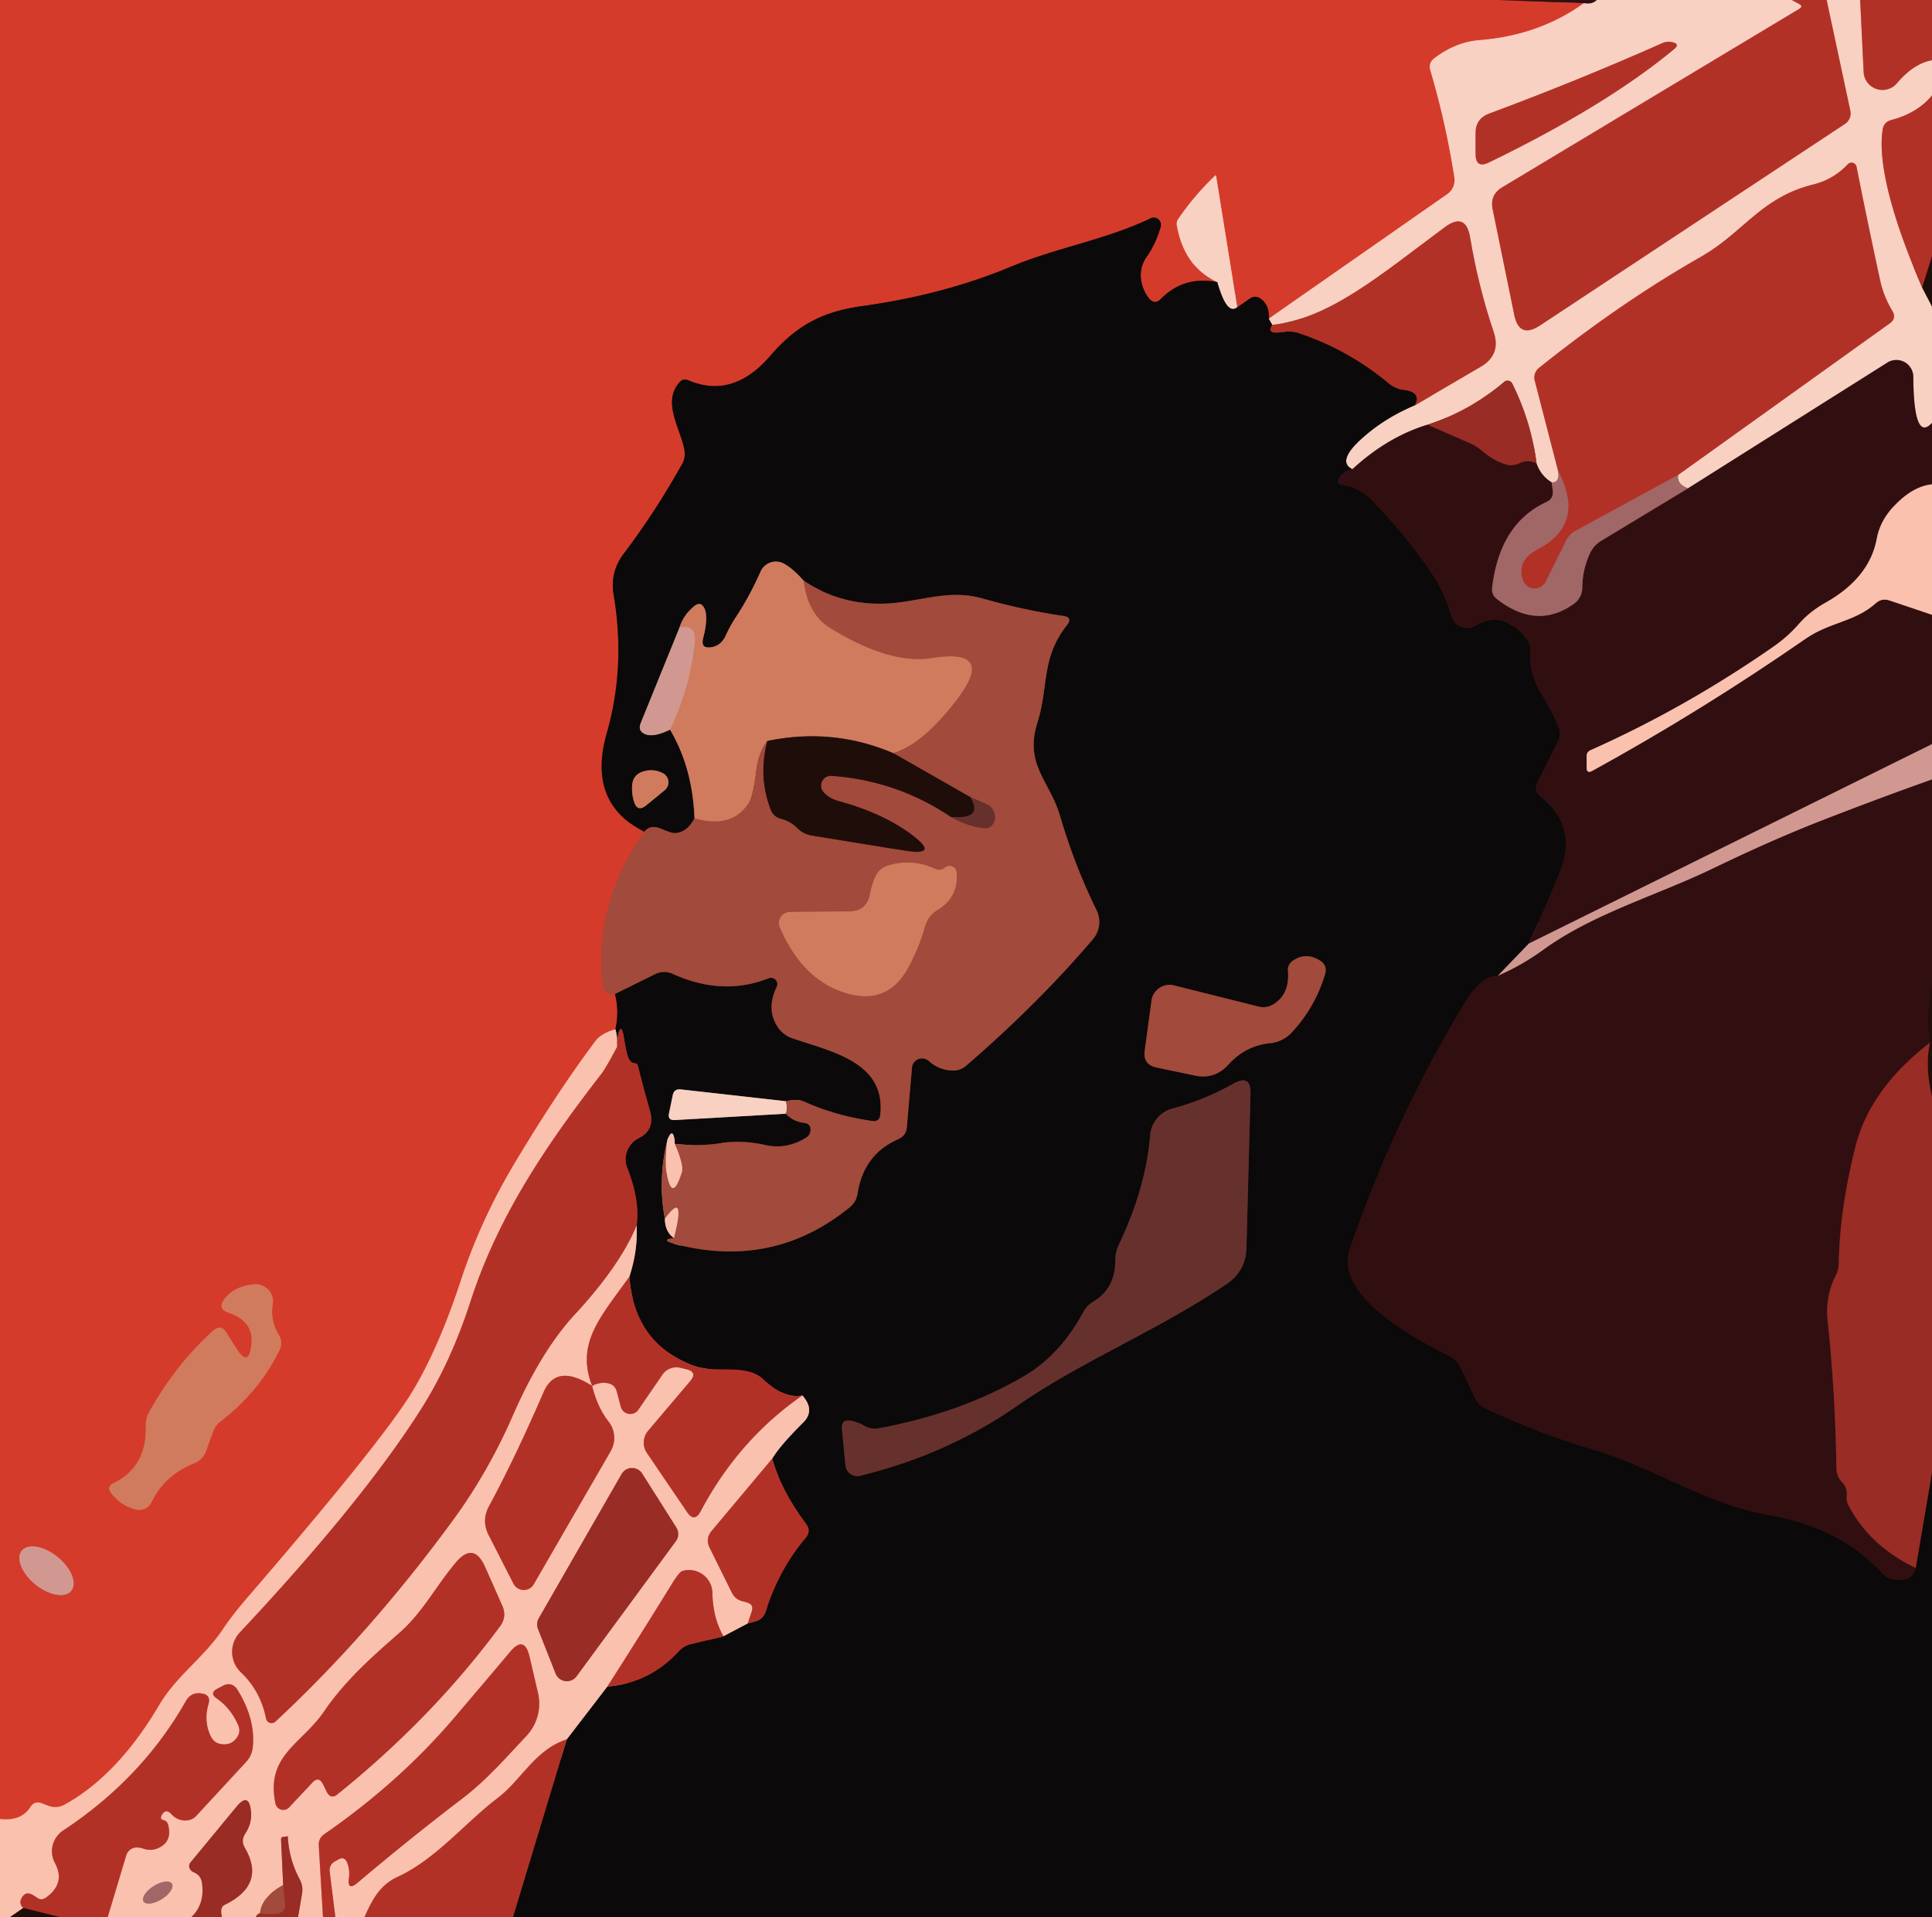 <?xml version="1.0" encoding="UTF-8" standalone="no"?>
<!DOCTYPE svg PUBLIC "-//W3C//DTD SVG 1.1//EN" "http://www.w3.org/Graphics/SVG/1.1/DTD/svg11.dtd">
<svg xmlns="http://www.w3.org/2000/svg" version="1.1" viewBox="0.00 0.00 128.00 127.00">
<g stroke-width="2.00" fill="none" stroke-linecap="butt">
<path stroke="#83251e" vector-effect="non-scaling-stroke" d="
  M 99.24 0.00
  L 104.94 0.21"
/>
<path stroke="#e78676" vector-effect="non-scaling-stroke" d="
  M 104.94 0.21
  Q 101.97 2.35 98.02 2.66
  Q 96.46 2.78 95.04 3.85
  Q 94.62 4.16 94.77 4.67
  Q 95.80 8.16 96.36 11.77
  A 1.13 1.13 0.0 0 1 95.90 12.85
  L 84.06 21.11"
/>
<path stroke="#70221a" vector-effect="non-scaling-stroke" d="
  M 84.06 21.11
  Q 84.12 20.32 83.63 19.87
  Q 83.20 19.48 82.73 19.82
  L 81.97 20.35"
/>
<path stroke="#e78676" vector-effect="non-scaling-stroke" d="
  M 81.97 20.35
  L 80.57 11.66
  A 0.04 0.03 66.8 0 0 80.51 11.63
  Q 79.14 12.93 78.06 14.51
  Q 77.93 14.70 77.97 14.93
  Q 78.46 17.68 80.65 18.69"
/>
<path stroke="#70221a" vector-effect="non-scaling-stroke" d="
  M 80.65 18.69
  Q 78.45 18.25 76.92 19.79
  Q 76.49 20.23 76.11 19.74
  Q 75.68 19.19 75.59 18.47
  A 2.12 2.10 -30.7 0 1 75.97 17.01
  Q 76.57 16.17 76.90 15.02
  A 0.48 0.47 85.1 0 0 76.24 14.46
  C 73.21 15.90 70.03 16.39 66.94 17.68
  Q 62.46 19.54 57.08 20.28
  C 54.41 20.65 52.71 21.62 51.04 23.56
  Q 48.56 26.45 45.61 25.19
  Q 45.28 25.04 45.03 25.31
  C 43.84 26.62 45.08 28.37 45.34 29.78
  Q 45.44 30.29 45.19 30.74
  Q 43.43 33.89 41.32 36.68
  Q 40.41 37.89 40.65 39.36
  Q 41.46 44.14 40.21 48.53
  Q 38.87 53.19 42.69 55.09"
/>
<path stroke="#bc4333" vector-effect="non-scaling-stroke" d="
  M 42.69 55.09
  Q 39.31 59.85 39.93 65.25
  Q 40.01 65.95 40.74 65.84"
/>
<path stroke="#70221a" vector-effect="non-scaling-stroke" d="
  M 40.74 65.84
  Q 41.04 66.99 40.77 68.17"
/>
<path stroke="#e87e6c" vector-effect="non-scaling-stroke" d="
  M 40.77 68.17
  Q 39.83 68.44 39.44 68.97
  Q 36.96 72.28 34.15 76.96
  Q 31.89 80.72 30.57 84.71
  Q 29.00 89.50 27.17 92.42
  Q 25.07 95.76 16.29 105.94
  Q 15.41 106.96 14.71 108.00
  C 13.44 109.86 11.68 111.01 10.53 112.97
  C 9.00 115.57 6.91 118.11 4.25 119.55
  A 1.25 1.24 -48.8 0 1 3.22 119.62
  L 2.77 119.45
  Q 2.30 119.26 2.02 119.69
  Q 1.40 120.65 0.00 120.49"
/>
<path stroke="#d35b44" vector-effect="non-scaling-stroke" d="
  M 15.67 89.33
  L 15.00 88.27
  Q 14.63 87.68 14.11 88.15
  Q 11.66 90.36 9.88 93.53
  A 1.75 1.74 -31.8 0 0 9.66 94.45
  Q 9.74 97.16 7.53 98.23
  Q 7.03 98.48 7.38 98.92
  Q 8.05 99.77 9.04 99.99
  A 0.90 0.90 0.0 0 0 10.04 99.50
  Q 10.90 97.71 12.85 96.93
  Q 13.43 96.70 13.65 96.11
  L 14.11 94.85
  A 1.55 1.54 -9.4 0 1 14.62 94.14
  Q 17.15 92.20 18.52 89.43
  A 1.05 1.05 0.0 0 0 18.48 88.43
  Q 17.89 87.47 18.07 86.39
  A 1.14 1.13 3.0 0 0 16.87 85.07
  Q 15.54 85.17 14.87 86.04
  Q 14.37 86.70 15.16 86.96
  Q 16.85 87.52 16.65 89.11
  Q 16.47 90.60 15.67 89.33"
/>
<path stroke="#d36a5e" vector-effect="non-scaling-stroke" d="
  M 4.718 105.371
  A 2.11 1.17 39.1 0 0 3.818 103.132
  A 2.11 1.17 39.1 0 0 1.442 102.709
  A 2.11 1.17 39.1 0 0 2.342 104.948
  A 2.11 1.17 39.1 0 0 4.718 105.371"
/>
<path stroke="#95706a" vector-effect="non-scaling-stroke" d="
  M 105.80 0.00
  Q 105.48 0.32 104.94 0.21"
/>
<path stroke="#d58175" vector-effect="non-scaling-stroke" d="
  M 118.71 0.00
  L 119.19 0.26
  Q 119.49 0.41 119.20 0.59
  L 99.52 12.41
  Q 98.70 12.91 98.89 13.85
  L 100.32 20.84
  Q 100.65 22.47 102.04 21.55
  L 122.23 8.21
  A 0.83 0.83 0.0 0 0 122.59 7.34
  L 121.02 0.00"
/>
<path stroke="#d58175" vector-effect="non-scaling-stroke" d="
  M 123.24 0.00
  L 123.47 4.76
  A 1.25 1.25 0.0 0 0 125.67 5.52
  Q 126.79 4.20 128.00 3.99"
/>
<path stroke="#d58175" vector-effect="non-scaling-stroke" d="
  M 128.00 6.32
  Q 127.03 7.50 125.30 7.95
  Q 124.81 8.08 124.73 8.58
  C 124.26 11.63 126.37 16.77 127.35 19.05"
/>
<path stroke="#8c6f66" vector-effect="non-scaling-stroke" d="
  M 127.35 19.05
  L 128.00 20.30"
/>
<path stroke="#95706a" vector-effect="non-scaling-stroke" d="
  M 128.00 28.01
  Q 126.79 29.33 126.76 24.96
  A 1.12 1.12 0.0 0 0 125.04 24.02
  L 111.83 32.35"
/>
<path stroke="#cd9c94" vector-effect="non-scaling-stroke" d="
  M 111.83 32.35
  Q 111.07 32.06 111.18 31.46"
/>
<path stroke="#d58175" vector-effect="non-scaling-stroke" d="
  M 111.18 31.46
  L 125.20 21.42
  Q 125.67 21.08 125.37 20.59
  Q 124.78 19.60 124.56 18.55
  Q 123.73 14.72 123.00 11.04
  A 0.34 0.34 0.0 0 0 122.42 10.88
  Q 121.47 11.89 120.13 12.22
  C 116.67 13.08 115.51 15.40 112.69 17.01
  Q 107.37 20.04 101.96 24.37
  A 0.82 0.82 0.0 0 0 101.68 25.21
  L 103.23 31.20"
/>
<path stroke="#cd9c94" vector-effect="non-scaling-stroke" d="
  M 103.23 31.20
  Q 103.35 31.99 102.80 31.95"
/>
<path stroke="#95706a" vector-effect="non-scaling-stroke" d="
  M 102.80 31.95
  Q 102.09 31.52 101.80 30.70"
/>
<path stroke="#c97f73" vector-effect="non-scaling-stroke" d="
  M 101.80 30.70
  Q 101.45 27.92 100.19 25.40
  A 0.35 0.34 56.4 0 0 99.66 25.29
  Q 97.35 27.24 94.58 28.13"
/>
<path stroke="#95706a" vector-effect="non-scaling-stroke" d="
  M 94.58 28.13
  Q 91.92 28.94 89.60 31.08"
/>
<path stroke="#826d66" vector-effect="non-scaling-stroke" d="
  M 89.60 31.08
  Q 88.56 30.59 90.13 29.13
  Q 91.67 27.71 93.75 26.84"
/>
<path stroke="#d58175" vector-effect="non-scaling-stroke" d="
  M 93.75 26.84
  L 98.09 24.30
  Q 99.47 23.50 98.96 21.99
  Q 97.93 18.92 97.40 15.73
  Q 97.11 14.02 95.72 15.05
  C 91.38 18.27 88.09 21.10 84.29 21.52"
/>
<path stroke="#826d66" vector-effect="non-scaling-stroke" d="
  M 84.29 21.52
  Q 84.17 21.31 84.06 21.11"
/>
<path stroke="#d58175" vector-effect="non-scaling-stroke" d="
  M 98.65 10.76
  Q 106.40 7.00 110.92 3.25
  Q 111.32 2.92 110.82 2.80
  Q 110.47 2.71 110.15 2.85
  Q 104.51 5.35 98.67 7.52
  Q 97.75 7.86 97.76 8.84
  L 97.76 10.20
  Q 97.77 11.19 98.65 10.76"
/>
<path stroke="#691f19" vector-effect="non-scaling-stroke" d="
  M 128.00 16.97
  L 127.35 19.05"
/>
<path stroke="#aa4c47" vector-effect="non-scaling-stroke" d="
  M 111.18 31.46
  L 104.42 35.14
  Q 103.97 35.38 103.74 35.85
  L 102.41 38.52
  A 0.82 0.82 0.0 0 1 100.89 38.41
  Q 100.46 37.13 101.85 36.40
  Q 105.09 34.69 103.23 31.20"
/>
<path stroke="#826d66" vector-effect="non-scaling-stroke" d="
  M 81.97 20.35
  Q 81.28 20.92 80.65 18.69"
/>
<path stroke="#5f1d18" vector-effect="non-scaling-stroke" d="
  M 84.29 21.52
  Q 83.84 22.18 85.01 21.99
  Q 85.55 21.90 86.06 22.07
  Q 89.33 23.16 92.03 25.41
  Q 92.44 25.75 92.98 25.82
  Q 94.19 25.96 93.75 26.84"
/>
<path stroke="#1e0c0d" vector-effect="non-scaling-stroke" d="
  M 89.60 31.08
  Q 89.17 31.11 88.80 31.54
  Q 88.38 32.04 89.02 32.14
  Q 90.11 32.32 90.99 33.24
  Q 93.29 35.64 94.82 37.93
  Q 95.73 39.30 96.15 40.81
  A 1.08 1.08 0.0 0 0 97.75 41.45
  Q 99.61 40.35 101.13 42.32
  Q 101.41 42.69 101.38 43.15
  Q 101.28 44.55 102.07 45.88
  Q 102.73 46.98 103.22 48.07
  A 1.22 1.22 0.0 0 1 103.20 49.14
  L 101.86 51.79
  Q 101.57 52.37 102.07 52.77
  Q 104.57 54.75 103.32 57.81
  Q 102.35 60.17 101.29 62.50"
/>
<path stroke="#6e514d" vector-effect="non-scaling-stroke" d="
  M 101.29 62.50
  L 99.23 64.64"
/>
<path stroke="#1e0c0d" vector-effect="non-scaling-stroke" d="
  M 99.23 64.64
  Q 98.15 64.61 97.08 66.36
  Q 92.43 74.00 89.42 82.74
  C 88.36 85.81 93.78 88.70 95.88 89.74
  Q 96.51 90.05 96.81 90.68
  L 97.72 92.61
  Q 97.94 93.07 98.40 93.29
  Q 101.89 94.93 105.57 96.03
  C 109.62 97.23 112.99 99.61 117.20 100.36
  C 120.26 100.90 122.68 102.05 124.73 104.23
  A 1.37 1.34 -20.6 0 0 125.70 104.66
  Q 126.74 104.66 126.92 103.86"
/>
<path stroke="#521b17" vector-effect="non-scaling-stroke" d="
  M 126.92 103.86
  L 128.00 97.53"
/>
<path stroke="#5f1d18" vector-effect="non-scaling-stroke" d="
  M 33.98 127.00
  L 37.55 115.21"
/>
<path stroke="#83655c" vector-effect="non-scaling-stroke" d="
  M 37.55 115.21
  L 40.24 111.71"
/>
<path stroke="#5f1d18" vector-effect="non-scaling-stroke" d="
  M 40.24 111.71
  Q 43.03 111.49 44.97 109.38
  Q 45.31 109.01 45.80 108.90
  L 47.93 108.38"
/>
<path stroke="#83655c" vector-effect="non-scaling-stroke" d="
  M 47.93 108.38
  L 49.54 107.53"
/>
<path stroke="#5f1d18" vector-effect="non-scaling-stroke" d="
  M 49.54 107.53
  L 50.02 107.40
  Q 50.56 107.26 50.73 106.72
  Q 51.63 103.92 53.38 101.86
  Q 53.76 101.41 53.41 100.94
  Q 51.75 98.72 51.16 96.62"
/>
<path stroke="#83655c" vector-effect="non-scaling-stroke" d="
  M 51.16 96.62
  Q 51.67 95.76 53.21 94.23
  Q 54.03 93.42 53.16 92.43"
/>
<path stroke="#5f1d18" vector-effect="non-scaling-stroke" d="
  M 53.16 92.43
  Q 51.97 92.67 50.59 91.38
  Q 50.21 91.02 49.71 90.88
  C 48.36 90.51 47.17 90.95 45.79 90.40
  Q 42.01 88.88 41.70 84.56"
/>
<path stroke="#83655c" vector-effect="non-scaling-stroke" d="
  M 41.70 84.56
  Q 42.26 82.84 42.18 81.16"
/>
<path stroke="#5f1d18" vector-effect="non-scaling-stroke" d="
  M 42.18 81.16
  Q 42.41 79.51 41.56 77.36
  A 1.57 1.56 -24.0 0 1 42.32 75.39
  Q 43.43 74.84 43.06 73.56
  Q 42.62 72.01 42.27 70.61
  Q 42.23 70.43 42.04 70.42
  Q 41.88 70.41 41.78 70.29
  Q 41.61 70.10 41.55 69.85
  Q 41.42 69.27 41.33 68.71
  Q 41.15 67.67 40.94 68.60
  Q 40.87 68.87 40.89 69.33"
/>
<path stroke="#83655c" vector-effect="non-scaling-stroke" d="
  M 40.89 69.33
  Q 40.92 68.68 40.77 68.17"
/>
<path stroke="#572a22" vector-effect="non-scaling-stroke" d="
  M 40.74 65.84
  L 43.39 64.53
  Q 43.98 64.24 44.58 64.51
  Q 47.87 66.00 50.92 64.80
  A 0.42 0.42 0.0 0 1 51.46 65.37
  Q 50.74 66.85 51.53 68.03
  A 1.86 1.84 -6.5 0 0 52.46 68.76
  C 54.95 69.63 58.71 70.30 58.32 73.84
  Q 58.27 74.32 57.79 74.25
  Q 55.43 73.92 53.33 72.99
  Q 53.03 72.85 52.70 72.87
  Q 52.34 72.88 52.05 72.94"
/>
<path stroke="#826d66" vector-effect="non-scaling-stroke" d="
  M 52.05 72.94
  L 45.11 72.16
  Q 44.66 72.10 44.57 72.55
  L 44.32 73.76
  Q 44.23 74.21 44.69 74.19
  L 52.05 73.77"
/>
<path stroke="#572a22" vector-effect="non-scaling-stroke" d="
  M 52.05 73.77
  Q 52.56 74.29 53.25 74.37
  Q 53.77 74.43 53.69 74.94
  Q 53.65 75.21 53.40 75.36
  Q 52.11 76.15 50.74 75.85
  Q 49.13 75.49 47.74 75.72
  Q 46.29 75.95 44.70 75.76"
/>
<path stroke="#83655c" vector-effect="non-scaling-stroke" d="
  M 44.70 75.76
  Q 44.71 75.52 44.67 75.37
  Q 44.55 74.79 44.28 75.34
  Q 44.21 75.47 44.18 75.67"
/>
<path stroke="#572a22" vector-effect="non-scaling-stroke" d="
  M 44.18 75.67
  Q 43.58 78.20 44.05 80.73"
/>
<path stroke="#83655c" vector-effect="non-scaling-stroke" d="
  M 44.05 80.73
  Q 44.06 81.60 44.65 82.00"
/>
<path stroke="#572a22" vector-effect="non-scaling-stroke" d="
  M 44.65 82.00
  Q 43.38 82.15 45.54 82.59
  Q 51.53 83.83 56.28 79.98
  Q 56.73 79.62 56.82 79.04
  Q 57.22 76.46 59.52 75.45
  Q 60.03 75.22 60.08 74.67
  L 60.42 70.72
  A 0.67 0.67 0.0 0 1 61.54 70.28
  Q 62.22 70.89 63.13 70.91
  Q 63.63 70.92 64.01 70.59
  Q 68.77 66.48 72.41 62.21
  A 1.76 1.76 0.0 0 0 72.65 60.29
  Q 71.20 57.34 70.23 54.04
  C 69.54 51.70 67.86 50.67 68.73 47.87
  C 69.49 45.46 68.96 43.59 70.69 41.41
  Q 71.09 40.89 70.45 40.80
  Q 67.77 40.40 65.13 39.65
  C 63.21 39.10 61.65 39.61 59.74 39.88
  Q 56.14 40.39 53.25 38.47"
/>
<path stroke="#6e4234" vector-effect="non-scaling-stroke" d="
  M 53.25 38.47
  Q 52.57 37.69 51.95 37.34
  A 1.11 1.11 0.0 0 0 50.39 37.86
  Q 49.66 39.51 48.74 40.90
  Q 48.37 41.46 48.08 42.10
  Q 47.79 42.74 47.18 42.86
  Q 46.38 43.03 46.59 42.23
  Q 46.93 40.91 46.69 40.34
  Q 46.44 39.77 45.97 40.17
  Q 45.29 40.74 45.03 41.54"
/>
<path stroke="#6e514d" vector-effect="non-scaling-stroke" d="
  M 45.03 41.54
  L 42.45 47.89
  Q 42.23 48.43 42.77 48.64
  Q 43.33 48.85 44.39 48.33"
/>
<path stroke="#6e4234" vector-effect="non-scaling-stroke" d="
  M 44.39 48.33
  Q 45.89 50.86 46.01 54.20"
/>
<path stroke="#572a22" vector-effect="non-scaling-stroke" d="
  M 46.01 54.20
  Q 45.54 55.11 44.76 55.18
  Q 44.53 55.21 43.79 54.89
  Q 43.08 54.59 42.69 55.09"
/>
<path stroke="#6e4234" vector-effect="non-scaling-stroke" d="
  M 44.03 52.35
  A 0.68 0.68 0.0 0 0 43.91 51.21
  Q 43.31 50.90 42.65 51.09
  Q 41.97 51.28 41.89 51.94
  Q 41.83 52.52 42.00 53.08
  Q 42.22 53.83 42.82 53.34
  L 44.03 52.35"
/>
<path stroke="#572a22" vector-effect="non-scaling-stroke" d="
  M 81.38 70.52
  Q 82.52 69.26 84.14 69.10
  A 2.26 2.25 19.0 0 0 85.56 68.41
  Q 87.12 66.75 87.79 64.53
  Q 87.96 63.93 87.43 63.61
  Q 86.46 63.03 85.61 63.67
  A 0.71 0.70 69.8 0 0 85.33 64.29
  Q 85.46 65.88 84.33 66.54
  Q 83.88 66.80 83.37 66.67
  L 77.78 65.27
  A 1.21 1.21 0.0 0 0 76.29 66.28
  L 75.84 69.60
  Q 75.72 70.52 76.63 70.71
  L 79.16 71.24
  Q 80.47 71.52 81.38 70.52"
/>
<path stroke="#391d1b" vector-effect="non-scaling-stroke" d="
  M 67.88 91.13
  Q 63.72 93.58 58.25 94.60
  Q 57.72 94.70 57.25 94.43
  Q 56.82 94.18 56.34 94.10
  Q 55.72 94.01 55.78 94.64
  L 56.01 97.05
  A 0.79 0.79 0.0 0 0 56.99 97.75
  Q 62.75 96.34 67.36 93.14
  C 71.68 90.13 76.81 88.09 81.28 85.04
  Q 82.54 84.18 82.58 82.66
  L 82.85 72.46
  Q 82.89 71.12 81.71 71.78
  Q 79.73 72.89 77.69 73.42
  A 2.00 2.00 0.0 0 0 76.20 75.20
  Q 75.92 78.66 74.13 82.44
  Q 73.89 82.94 73.89 83.49
  Q 73.90 85.35 72.41 86.23
  Q 72.02 86.47 71.80 86.86
  Q 70.26 89.72 67.88 91.13"
/>
<path stroke="#966860" vector-effect="non-scaling-stroke" d="
  M 128.00 32.08
  Q 126.68 32.22 125.41 33.60
  Q 124.56 34.53 124.35 35.64
  Q 123.88 38.28 120.93 39.93
  Q 119.91 40.50 119.18 41.33
  Q 118.46 42.15 117.60 42.76
  Q 111.73 46.86 105.38 49.69
  Q 105.12 49.80 105.12 50.09
  L 105.12 50.85
  Q 105.12 51.26 105.49 51.06
  Q 112.77 47.06 119.65 42.29
  C 121.22 41.21 122.91 41.18 124.27 39.96
  Q 124.67 39.60 125.18 39.77
  L 128.00 40.72"
/>
<path stroke="#815451" vector-effect="non-scaling-stroke" d="
  M 128.00 49.29
  L 101.29 62.50"
/>
<path stroke="#651e1b" vector-effect="non-scaling-stroke" d="
  M 94.58 28.13
  L 97.33 29.33
  Q 97.81 29.53 98.20 29.87
  Q 98.92 30.49 99.73 30.75
  Q 100.20 30.90 100.64 30.69
  Q 101.26 30.40 101.80 30.70"
/>
<path stroke="#693b3c" vector-effect="non-scaling-stroke" d="
  M 102.80 31.95
  L 102.87 32.46
  Q 102.96 33.02 102.44 33.26
  Q 99.36 34.69 98.86 38.92
  Q 98.80 39.40 99.19 39.69
  Q 101.83 41.74 104.28 39.99
  A 1.32 1.30 72.5 0 0 104.83 38.92
  Q 104.84 37.73 105.34 36.65
  Q 105.58 36.13 106.07 35.83
  L 111.83 32.35"
/>
<path stroke="#b9634d" vector-effect="non-scaling-stroke" d="
  M 53.25 38.47
  Q 53.51 40.68 55.02 41.61
  Q 58.96 44.02 61.71 43.59
  Q 66.05 42.89 63.37 46.38
  Q 61.11 49.31 59.19 49.89"
/>
<path stroke="#784434" vector-effect="non-scaling-stroke" d="
  M 59.19 49.89
  Q 55.18 48.18 50.84 49.08"
/>
<path stroke="#b9634d" vector-effect="non-scaling-stroke" d="
  M 50.84 49.08
  Q 50.24 49.85 50.09 51.17
  Q 49.91 52.73 49.57 53.24
  Q 48.45 54.91 46.01 54.20"
/>
<path stroke="#d18a78" vector-effect="non-scaling-stroke" d="
  M 44.39 48.33
  Q 45.74 45.47 46.03 42.50
  Q 46.14 41.38 45.03 41.54"
/>
<path stroke="#ce8675" vector-effect="non-scaling-stroke" d="
  M 44.65 82.00
  Q 45.46 78.79 44.05 80.73"
/>
<path stroke="#ce8675" vector-effect="non-scaling-stroke" d="
  M 44.18 75.67
  Q 44.06 77.04 44.15 77.58
  Q 44.50 79.77 45.17 77.65
  Q 45.32 77.19 44.70 75.76"
/>
<path stroke="#cd8e7f" vector-effect="non-scaling-stroke" d="
  M 52.05 73.77
  Q 52.19 73.36 52.05 72.94"
/>
<path stroke="#612c23" vector-effect="non-scaling-stroke" d="
  M 50.84 49.08
  Q 50.22 51.44 51.06 53.62
  Q 51.24 54.10 51.74 54.23
  Q 52.38 54.40 52.85 54.87
  A 1.72 1.66 -17.0 0 0 53.77 55.34
  L 59.85 56.33
  Q 62.41 56.76 60.31 55.22
  Q 58.42 53.84 55.59 53.07
  Q 54.97 52.91 54.57 52.48
  A 0.65 0.65 0.0 0 1 55.09 51.39
  Q 59.42 51.70 63.00 54.11"
/>
<path stroke="#843e34" vector-effect="non-scaling-stroke" d="
  M 63.00 54.11
  Q 64.03 54.68 65.11 54.85
  Q 65.64 54.93 65.86 54.45
  Q 65.96 54.24 65.91 53.99
  Q 65.82 53.46 65.32 53.25
  L 64.29 52.80"
/>
<path stroke="#612c23" vector-effect="non-scaling-stroke" d="
  M 64.29 52.80
  L 59.19 49.89"
/>
<path stroke="#b9634d" vector-effect="non-scaling-stroke" d="
  M 55.68 65.65
  Q 58.69 66.76 60.14 64.14
  Q 60.87 62.82 61.27 61.39
  Q 61.48 60.65 62.13 60.26
  Q 63.49 59.43 63.38 57.83
  Q 63.35 57.39 62.91 57.36
  Q 62.75 57.35 62.62 57.46
  Q 62.31 57.72 61.95 57.55
  Q 60.37 56.83 58.76 57.36
  Q 58.28 57.52 58.05 57.97
  Q 57.76 58.55 57.64 59.22
  Q 57.43 60.36 56.27 60.37
  L 52.33 60.41
  A 0.73 0.72 -11.9 0 0 51.67 61.42
  Q 53.06 64.68 55.68 65.65"
/>
<path stroke="#431f1c" vector-effect="non-scaling-stroke" d="
  M 64.29 52.80
  Q 65.19 54.29 63.00 54.11"
/>
<path stroke="#815451" vector-effect="non-scaling-stroke" d="
  M 128.00 51.63
  Q 124.26 52.96 120.57 54.40
  Q 117.33 55.67 113.42 57.56
  C 109.76 59.32 105.53 60.53 102.27 62.90
  Q 100.81 63.96 99.23 64.64"
/>
<path stroke="#280e0e" vector-effect="non-scaling-stroke" d="
  M 128.00 65.35
  Q 127.60 67.18 127.86 69.07"
/>
<path stroke="#651e1b" vector-effect="non-scaling-stroke" d="
  M 127.86 69.07
  Q 123.87 72.14 122.91 76.02
  Q 121.88 80.19 121.83 83.61
  A 2.02 1.92 60.4 0 1 121.60 84.54
  Q 120.92 85.89 121.09 87.50
  Q 121.59 92.16 121.67 97.26
  Q 121.68 97.79 122.05 98.18
  Q 122.41 98.56 122.35 99.10
  A 0.97 0.96 35.3 0 0 122.45 99.67
  Q 123.83 102.36 126.92 103.86"
/>
<path stroke="#5c1d17" vector-effect="non-scaling-stroke" d="
  M 128.00 72.63
  Q 127.52 70.68 127.86 69.07"
/>
<path stroke="#d6796b" vector-effect="non-scaling-stroke" d="
  M 40.89 69.33
  Q 40.12 70.78 39.86 71.11
  C 36.26 75.75 33.02 80.50 31.18 86.18
  Q 29.88 90.20 27.94 93.27
  Q 24.03 99.45 15.88 108.14
  A 1.88 1.87 -46.9 0 0 15.96 110.77
  Q 17.26 112.00 17.63 113.84
  A 0.37 0.37 0.0 0 0 18.24 114.04
  Q 24.48 108.24 29.99 100.72
  Q 32.32 97.55 33.99 93.73
  Q 35.84 89.50 38.07 87.08
  Q 41.08 83.83 42.18 81.16"
/>
<path stroke="#d6796b" vector-effect="non-scaling-stroke" d="
  M 41.70 84.56
  C 39.83 87.19 38.12 88.94 39.23 91.80"
/>
<path stroke="#d6796b" vector-effect="non-scaling-stroke" d="
  M 39.23 91.80
  Q 36.85 90.27 36.01 92.22
  Q 34.14 96.54 32.39 99.78
  Q 31.89 100.72 32.37 101.67
  L 34.02 104.90
  A 0.77 0.76 46.6 0 0 35.36 104.94
  L 40.46 96.12
  A 1.76 1.75 -49.2 0 0 40.32 94.16
  Q 39.59 93.24 39.23 91.80"
/>
<path stroke="#d6796b" vector-effect="non-scaling-stroke" d="
  M 39.23 91.80
  Q 39.70 91.54 40.21 91.61
  Q 40.74 91.68 40.87 92.20
  L 41.13 93.18
  A 0.65 0.65 0.0 0 0 42.29 93.38
  L 43.89 91.05
  A 1.12 1.11 -65.6 0 1 45.08 90.60
  L 45.46 90.69
  Q 46.25 90.88 45.72 91.49
  L 42.94 94.77
  A 1.22 1.21 48.3 0 0 42.86 96.24
  L 45.53 100.17
  Q 46.01 100.86 46.41 100.12
  Q 48.93 95.36 53.16 92.43"
/>
<path stroke="#d6796b" vector-effect="non-scaling-stroke" d="
  M 51.16 96.62
  L 47.15 101.40
  Q 46.72 101.91 47.01 102.51
  L 48.49 105.50
  Q 48.70 105.92 49.15 106.05
  L 49.48 106.14
  Q 49.97 106.27 49.80 106.75
  L 49.54 107.53"
/>
<path stroke="#d6796b" vector-effect="non-scaling-stroke" d="
  M 47.93 108.38
  Q 47.23 107.16 47.20 105.52
  A 1.55 1.55 0.0 0 0 45.20 104.06
  Q 45.00 104.12 44.48 104.97
  Q 42.38 108.37 40.24 111.71"
/>
<path stroke="#d6796b" vector-effect="non-scaling-stroke" d="
  M 37.55 115.21
  C 35.43 115.90 34.56 117.89 32.99 119.08
  C 30.85 120.70 28.86 123.17 26.34 124.32
  C 25.15 124.86 24.64 125.87 24.14 127.00"
/>
<path stroke="#d6796b" vector-effect="non-scaling-stroke" d="
  M 22.22 127.00
  L 21.84 123.95
  A 0.67 0.66 -18.5 0 1 22.17 123.30
  L 22.41 123.17
  Q 22.82 122.93 23.00 123.38
  Q 23.19 123.87 23.12 124.38
  Q 22.99 125.30 23.70 124.70
  Q 27.10 121.82 30.64 119.12
  C 32.23 117.91 33.52 116.42 34.87 114.99
  A 3.13 3.12 -30.1 0 0 35.64 112.12
  L 35.08 109.72
  Q 34.74 108.29 33.80 109.41
  Q 32.14 111.38 30.07 113.81
  Q 26.43 118.07 21.50 121.48
  Q 21.09 121.76 21.12 122.25
  L 21.40 127.00"
/>
<path stroke="#ca7769" vector-effect="non-scaling-stroke" d="
  M 19.74 127.00
  L 20.01 125.45
  Q 20.10 124.92 19.84 124.45
  Q 19.14 123.13 19.07 121.64
  A 0.01 0.01 0.0 0 0 19.06 121.63
  L 18.77 121.67
  Q 18.61 121.69 18.62 121.84
  L 18.76 124.86"
/>
<path stroke="#ce8675" vector-effect="non-scaling-stroke" d="
  M 18.76 124.86
  Q 17.33 125.66 17.23 126.72"
/>
<path stroke="#ca7769" vector-effect="non-scaling-stroke" d="
  M 17.23 126.72
  Q 17.01 126.79 16.94 127.00"
/>
<path stroke="#ca7769" vector-effect="non-scaling-stroke" d="
  M 14.71 127.00
  Q 14.54 126.34 14.87 126.18
  Q 17.65 124.83 16.22 122.39
  Q 15.94 121.91 16.25 121.45
  Q 16.71 120.76 16.63 119.97
  Q 16.49 118.67 15.66 119.68
  L 12.63 123.35
  Q 12.45 123.57 12.60 123.82
  Q 12.67 123.94 12.83 124.01
  Q 13.30 124.20 13.38 124.70
  Q 13.59 126.13 12.66 127.00"
/>
<path stroke="#d6796b" vector-effect="non-scaling-stroke" d="
  M 7.13 127.00
  L 8.36 122.90
  A 0.74 0.73 -80.9 0 1 9.09 122.37
  Q 9.30 122.38 9.50 122.45
  Q 10.05 122.63 10.53 122.39
  Q 11.44 121.95 11.13 120.84
  A 0.39 0.38 88.7 0 0 10.84 120.56
  Q 10.58 120.51 10.70 120.26
  Q 10.97 119.74 11.36 120.17
  Q 11.77 120.61 12.35 120.58
  A 0.97 0.94 19.3 0 0 13.00 120.28
  L 16.30 116.71
  Q 16.69 116.29 16.75 115.71
  Q 16.93 113.81 15.69 111.86
  A 0.67 0.66 58.9 0 0 14.81 111.64
  L 14.39 111.86
  Q 13.86 112.15 14.36 112.50
  Q 15.29 113.15 15.77 114.25
  Q 15.97 114.68 15.71 115.07
  Q 15.35 115.61 14.70 115.53
  Q 14.20 115.48 13.97 115.02
  Q 13.48 114.02 13.81 112.88
  Q 14.00 112.26 13.36 112.17
  Q 12.66 112.06 12.31 112.68
  Q 9.41 117.80 4.18 121.25
  A 1.65 1.64 -30.9 0 0 3.64 123.40
  Q 4.37 124.76 3.02 125.71
  Q 2.75 125.90 2.48 125.72
  L 2.22 125.55
  Q 1.67 125.19 1.40 125.79
  Q 1.26 126.09 1.54 126.38"
/>
<path stroke="#8d675c" vector-effect="non-scaling-stroke" d="
  M 1.54 126.38
  L 0.64 127.00"
/>
<path stroke="#ca7769" vector-effect="non-scaling-stroke" d="
  M 35.69 107.20
  A 0.80 0.80 0.0 0 0 35.64 107.89
  L 36.81 110.85
  A 0.80 0.80 0.0 0 0 38.20 111.03
  L 44.78 102.08
  A 0.80 0.80 0.0 0 0 44.81 101.18
  L 42.55 97.61
  A 0.80 0.80 0.0 0 0 41.18 97.64
  L 35.69 107.20"
/>
<path stroke="#d6796b" vector-effect="non-scaling-stroke" d="
  M 21.40 118.18
  L 21.65 118.69
  Q 21.92 119.21 22.37 118.84
  Q 28.65 113.78 33.13 107.72
  Q 33.60 107.09 33.28 106.36
  L 32.14 103.79
  Q 31.38 102.08 30.18 103.52
  C 28.85 105.10 27.98 106.85 26.41 108.20
  C 24.58 109.80 22.83 111.36 21.45 113.39
  C 19.98 115.53 17.59 116.27 18.25 119.46
  A 0.53 0.53 0.0 0 0 19.16 119.71
  L 20.69 118.08
  Q 21.11 117.62 21.40 118.18"
/>
<path stroke="#ce948a" vector-effect="non-scaling-stroke" d="
  M 11.39 124.77
  A 1.11 0.51 -32.1 0 0 10.179 124.928
  A 1.11 0.51 -32.1 0 0 9.51 125.95
  A 1.11 0.51 -32.1 0 0 10.721 125.792
  A 1.11 0.51 -32.1 0 0 11.39 124.77"
/>
<path stroke="#691f19" vector-effect="non-scaling-stroke" d="
  M 4.04 127.00
  L 1.54 126.38"
/>
<path stroke="#9e3b30" vector-effect="non-scaling-stroke" d="
  M 17.23 126.72
  Q 17.82 126.83 18.39 126.74
  Q 18.93 126.65 18.88 126.11
  L 18.76 124.86"
/>
</g>
<path fill="#d53b2a" d="
  M 0.00 0.00
  L 99.24 0.00
  L 104.94 0.21
  Q 101.97 2.35 98.02 2.66
  Q 96.46 2.78 95.04 3.85
  Q 94.62 4.16 94.77 4.67
  Q 95.80 8.16 96.36 11.77
  A 1.13 1.13 0.0 0 1 95.90 12.85
  L 84.06 21.11
  Q 84.12 20.32 83.63 19.87
  Q 83.20 19.48 82.73 19.82
  L 81.97 20.35
  L 80.57 11.66
  A 0.04 0.03 66.8 0 0 80.51 11.63
  Q 79.14 12.93 78.06 14.51
  Q 77.93 14.70 77.97 14.93
  Q 78.46 17.68 80.65 18.69
  Q 78.45 18.25 76.92 19.79
  Q 76.49 20.23 76.11 19.74
  Q 75.68 19.19 75.59 18.47
  A 2.12 2.10 -30.7 0 1 75.97 17.01
  Q 76.57 16.17 76.90 15.02
  A 0.48 0.47 85.1 0 0 76.24 14.46
  C 73.21 15.90 70.03 16.39 66.94 17.68
  Q 62.46 19.54 57.08 20.28
  C 54.41 20.65 52.71 21.62 51.04 23.56
  Q 48.56 26.45 45.61 25.19
  Q 45.28 25.04 45.03 25.31
  C 43.84 26.62 45.08 28.37 45.34 29.78
  Q 45.44 30.29 45.19 30.74
  Q 43.43 33.89 41.32 36.68
  Q 40.41 37.89 40.65 39.36
  Q 41.46 44.14 40.21 48.53
  Q 38.87 53.19 42.69 55.09
  Q 39.31 59.85 39.93 65.25
  Q 40.01 65.95 40.74 65.84
  Q 41.04 66.99 40.77 68.17
  Q 39.83 68.44 39.44 68.97
  Q 36.96 72.28 34.15 76.96
  Q 31.89 80.72 30.57 84.71
  Q 29.00 89.50 27.17 92.42
  Q 25.07 95.76 16.29 105.94
  Q 15.41 106.96 14.71 108.00
  C 13.44 109.86 11.68 111.01 10.53 112.97
  C 9.00 115.57 6.91 118.11 4.25 119.55
  A 1.25 1.24 -48.8 0 1 3.22 119.62
  L 2.77 119.45
  Q 2.30 119.26 2.02 119.69
  Q 1.40 120.65 0.00 120.49
  L 0.00 0.00
  Z
  M 15.67 89.33
  L 15.00 88.27
  Q 14.63 87.68 14.11 88.15
  Q 11.66 90.36 9.88 93.53
  A 1.75 1.74 -31.8 0 0 9.66 94.45
  Q 9.74 97.16 7.53 98.23
  Q 7.03 98.48 7.38 98.92
  Q 8.05 99.77 9.04 99.99
  A 0.90 0.90 0.0 0 0 10.04 99.50
  Q 10.90 97.71 12.85 96.93
  Q 13.43 96.70 13.65 96.11
  L 14.11 94.85
  A 1.55 1.54 -9.4 0 1 14.62 94.14
  Q 17.15 92.20 18.52 89.43
  A 1.05 1.05 0.0 0 0 18.48 88.43
  Q 17.89 87.47 18.07 86.39
  A 1.14 1.13 3.0 0 0 16.87 85.07
  Q 15.54 85.17 14.87 86.04
  Q 14.37 86.70 15.16 86.96
  Q 16.85 87.52 16.65 89.11
  Q 16.47 90.60 15.67 89.33
  Z
  M 4.718 105.371
  A 2.11 1.17 39.1 0 0 3.818 103.132
  A 2.11 1.17 39.1 0 0 1.442 102.709
  A 2.11 1.17 39.1 0 0 2.342 104.948
  A 2.11 1.17 39.1 0 0 4.718 105.371
  Z"
/>
<path fill="#310f11" d="
  M 99.24 0.00
  L 105.80 0.00
  Q 105.48 0.32 104.94 0.21
  L 99.24 0.00
  Z"
/>
<path fill="#f8d1c2" d="
  M 105.80 0.00
  L 118.71 0.00
  L 119.19 0.26
  Q 119.49 0.41 119.20 0.59
  L 99.52 12.41
  Q 98.70 12.91 98.89 13.85
  L 100.32 20.84
  Q 100.65 22.47 102.04 21.55
  L 122.23 8.21
  A 0.83 0.83 0.0 0 0 122.59 7.34
  L 121.02 0.00
  L 123.24 0.00
  L 123.47 4.76
  A 1.25 1.25 0.0 0 0 125.67 5.52
  Q 126.79 4.20 128.00 3.99
  L 128.00 6.32
  Q 127.03 7.50 125.30 7.95
  Q 124.81 8.08 124.73 8.58
  C 124.26 11.63 126.37 16.77 127.35 19.05
  L 128.00 20.30
  L 128.00 28.01
  Q 126.79 29.33 126.76 24.96
  A 1.12 1.12 0.0 0 0 125.04 24.02
  L 111.83 32.35
  Q 111.07 32.06 111.18 31.46
  L 125.20 21.42
  Q 125.67 21.08 125.37 20.59
  Q 124.78 19.60 124.56 18.55
  Q 123.73 14.72 123.00 11.04
  A 0.34 0.34 0.0 0 0 122.42 10.88
  Q 121.47 11.89 120.13 12.22
  C 116.67 13.08 115.51 15.40 112.69 17.01
  Q 107.37 20.04 101.96 24.37
  A 0.82 0.82 0.0 0 0 101.68 25.21
  L 103.23 31.20
  Q 103.35 31.99 102.80 31.95
  Q 102.09 31.52 101.80 30.70
  Q 101.45 27.92 100.19 25.40
  A 0.35 0.34 56.4 0 0 99.66 25.29
  Q 97.35 27.24 94.58 28.13
  Q 91.92 28.94 89.60 31.08
  Q 88.56 30.59 90.13 29.13
  Q 91.67 27.71 93.75 26.84
  L 98.09 24.30
  Q 99.47 23.50 98.96 21.99
  Q 97.93 18.92 97.40 15.73
  Q 97.11 14.02 95.72 15.05
  C 91.38 18.27 88.09 21.10 84.29 21.52
  Q 84.17 21.31 84.06 21.11
  L 95.90 12.85
  A 1.13 1.13 0.0 0 0 96.36 11.77
  Q 95.80 8.16 94.77 4.67
  Q 94.62 4.16 95.04 3.85
  Q 96.46 2.78 98.02 2.66
  Q 101.97 2.35 104.94 0.21
  Q 105.48 0.32 105.80 0.00
  Z
  M 98.65 10.76
  Q 106.40 7.00 110.92 3.25
  Q 111.32 2.92 110.82 2.80
  Q 110.47 2.71 110.15 2.85
  Q 104.51 5.35 98.67 7.52
  Q 97.75 7.86 97.76 8.84
  L 97.76 10.20
  Q 97.77 11.19 98.65 10.76
  Z"
/>
<path fill="#b23127" d="
  M 118.71 0.00
  L 121.02 0.00
  L 122.59 7.34
  A 0.83 0.83 0.0 0 1 122.23 8.21
  L 102.04 21.55
  Q 100.65 22.47 100.32 20.84
  L 98.89 13.85
  Q 98.70 12.91 99.52 12.41
  L 119.20 0.59
  Q 119.49 0.41 119.19 0.26
  L 118.71 0.00
  Z"
/>
<path fill="#b23127" d="
  M 123.24 0.00
  L 128.00 0.00
  L 128.00 3.99
  Q 126.79 4.20 125.67 5.52
  A 1.25 1.25 0.0 0 1 123.47 4.76
  L 123.24 0.00
  Z"
/>
<path fill="#b23127" d="
  M 98.65 10.76
  Q 97.77 11.19 97.76 10.20
  L 97.76 8.84
  Q 97.75 7.86 98.67 7.52
  Q 104.51 5.35 110.15 2.85
  Q 110.47 2.71 110.82 2.80
  Q 111.32 2.92 110.92 3.25
  Q 106.40 7.00 98.65 10.76
  Z"
/>
<path fill="#b23127" d="
  M 128.00 6.32
  L 128.00 16.97
  L 127.35 19.05
  C 126.37 16.77 124.26 11.63 124.73 8.58
  Q 124.81 8.08 125.30 7.95
  Q 127.03 7.50 128.00 6.32
  Z"
/>
<path fill="#b23127" d="
  M 111.18 31.46
  L 104.42 35.14
  Q 103.97 35.38 103.74 35.85
  L 102.41 38.52
  A 0.82 0.82 0.0 0 1 100.89 38.41
  Q 100.46 37.13 101.85 36.40
  Q 105.09 34.69 103.23 31.20
  L 101.68 25.21
  A 0.82 0.82 0.0 0 1 101.96 24.37
  Q 107.37 20.04 112.69 17.01
  C 115.51 15.40 116.67 13.08 120.13 12.22
  Q 121.47 11.89 122.42 10.88
  A 0.34 0.34 0.0 0 1 123.00 11.04
  Q 123.73 14.72 124.56 18.55
  Q 124.78 19.60 125.37 20.59
  Q 125.67 21.08 125.20 21.42
  L 111.18 31.46
  Z"
/>
<path fill="#f8d1c2" d="
  M 81.97 20.35
  Q 81.28 20.92 80.65 18.69
  Q 78.46 17.68 77.97 14.93
  Q 77.93 14.70 78.06 14.51
  Q 79.14 12.93 80.51 11.63
  A 0.04 0.03 66.8 0 1 80.57 11.66
  L 81.97 20.35
  Z"
/>
<path fill="#0b0909" d="
  M 80.65 18.69
  Q 81.28 20.92 81.97 20.35
  L 82.73 19.82
  Q 83.20 19.48 83.63 19.87
  Q 84.12 20.32 84.06 21.11
  Q 84.17 21.31 84.29 21.52
  Q 83.84 22.18 85.01 21.99
  Q 85.55 21.90 86.06 22.07
  Q 89.33 23.16 92.03 25.41
  Q 92.44 25.75 92.98 25.82
  Q 94.19 25.96 93.75 26.84
  Q 91.67 27.71 90.13 29.13
  Q 88.56 30.59 89.60 31.08
  Q 89.17 31.11 88.80 31.54
  Q 88.38 32.04 89.02 32.14
  Q 90.11 32.32 90.99 33.24
  Q 93.29 35.64 94.82 37.93
  Q 95.73 39.30 96.15 40.81
  A 1.08 1.08 0.0 0 0 97.75 41.45
  Q 99.61 40.35 101.13 42.32
  Q 101.41 42.69 101.38 43.15
  Q 101.28 44.55 102.07 45.88
  Q 102.73 46.98 103.22 48.07
  A 1.22 1.22 0.0 0 1 103.20 49.14
  L 101.86 51.79
  Q 101.57 52.37 102.07 52.77
  Q 104.57 54.75 103.32 57.81
  Q 102.35 60.17 101.29 62.50
  L 99.23 64.64
  Q 98.15 64.61 97.08 66.36
  Q 92.43 74.00 89.42 82.74
  C 88.36 85.81 93.78 88.70 95.88 89.74
  Q 96.51 90.05 96.81 90.68
  L 97.72 92.61
  Q 97.94 93.07 98.40 93.29
  Q 101.89 94.93 105.57 96.03
  C 109.62 97.23 112.99 99.61 117.20 100.36
  C 120.26 100.90 122.68 102.05 124.73 104.23
  A 1.37 1.34 -20.6 0 0 125.70 104.66
  Q 126.74 104.66 126.92 103.86
  L 128.00 97.53
  L 128.00 127.00
  L 33.98 127.00
  L 37.55 115.21
  L 40.24 111.71
  Q 43.03 111.49 44.97 109.38
  Q 45.31 109.01 45.80 108.90
  L 47.93 108.38
  L 49.54 107.53
  L 50.02 107.40
  Q 50.56 107.26 50.73 106.72
  Q 51.63 103.92 53.38 101.86
  Q 53.76 101.41 53.41 100.94
  Q 51.75 98.72 51.16 96.62
  Q 51.67 95.76 53.21 94.23
  Q 54.03 93.42 53.16 92.43
  Q 51.97 92.67 50.59 91.38
  Q 50.21 91.02 49.71 90.88
  C 48.36 90.51 47.17 90.95 45.79 90.40
  Q 42.01 88.88 41.70 84.56
  Q 42.26 82.84 42.18 81.16
  Q 42.41 79.51 41.56 77.36
  A 1.57 1.56 -24.0 0 1 42.32 75.39
  Q 43.43 74.84 43.06 73.56
  Q 42.62 72.01 42.27 70.61
  Q 42.23 70.43 42.04 70.42
  Q 41.88 70.41 41.78 70.29
  Q 41.61 70.10 41.55 69.85
  Q 41.42 69.27 41.33 68.71
  Q 41.15 67.67 40.94 68.60
  Q 40.87 68.87 40.89 69.33
  Q 40.92 68.68 40.77 68.17
  Q 41.04 66.99 40.74 65.84
  L 43.39 64.53
  Q 43.98 64.24 44.58 64.51
  Q 47.87 66.00 50.92 64.80
  A 0.42 0.42 0.0 0 1 51.46 65.37
  Q 50.74 66.85 51.53 68.03
  A 1.86 1.84 -6.5 0 0 52.46 68.76
  C 54.95 69.63 58.71 70.30 58.32 73.84
  Q 58.27 74.32 57.79 74.25
  Q 55.43 73.92 53.33 72.99
  Q 53.03 72.85 52.70 72.87
  Q 52.34 72.88 52.05 72.94
  L 45.11 72.16
  Q 44.66 72.10 44.57 72.55
  L 44.32 73.76
  Q 44.23 74.21 44.69 74.19
  L 52.05 73.77
  Q 52.56 74.29 53.25 74.37
  Q 53.77 74.43 53.69 74.94
  Q 53.65 75.21 53.40 75.36
  Q 52.11 76.15 50.74 75.85
  Q 49.13 75.49 47.74 75.72
  Q 46.29 75.95 44.70 75.76
  Q 44.71 75.52 44.67 75.37
  Q 44.55 74.79 44.28 75.34
  Q 44.21 75.47 44.18 75.67
  Q 43.58 78.20 44.05 80.73
  Q 44.06 81.60 44.65 82.00
  Q 43.38 82.15 45.54 82.59
  Q 51.53 83.83 56.28 79.98
  Q 56.73 79.62 56.82 79.04
  Q 57.22 76.46 59.52 75.45
  Q 60.03 75.22 60.08 74.67
  L 60.42 70.72
  A 0.67 0.67 0.0 0 1 61.54 70.28
  Q 62.22 70.89 63.13 70.91
  Q 63.63 70.92 64.01 70.59
  Q 68.77 66.48 72.41 62.21
  A 1.76 1.76 0.0 0 0 72.65 60.29
  Q 71.20 57.34 70.23 54.04
  C 69.54 51.70 67.86 50.67 68.73 47.87
  C 69.49 45.46 68.96 43.59 70.69 41.41
  Q 71.09 40.89 70.45 40.80
  Q 67.77 40.40 65.13 39.65
  C 63.21 39.10 61.65 39.61 59.74 39.88
  Q 56.14 40.39 53.25 38.47
  Q 52.57 37.69 51.95 37.34
  A 1.11 1.11 0.0 0 0 50.39 37.86
  Q 49.66 39.51 48.74 40.90
  Q 48.37 41.46 48.08 42.10
  Q 47.79 42.74 47.18 42.86
  Q 46.38 43.03 46.59 42.23
  Q 46.93 40.91 46.69 40.34
  Q 46.44 39.77 45.97 40.17
  Q 45.29 40.74 45.03 41.54
  L 42.45 47.89
  Q 42.23 48.43 42.77 48.64
  Q 43.33 48.85 44.39 48.33
  Q 45.89 50.86 46.01 54.20
  Q 45.54 55.11 44.76 55.18
  Q 44.53 55.21 43.79 54.89
  Q 43.08 54.59 42.69 55.09
  Q 38.87 53.19 40.21 48.53
  Q 41.46 44.14 40.65 39.36
  Q 40.41 37.89 41.32 36.68
  Q 43.43 33.89 45.19 30.74
  Q 45.44 30.29 45.34 29.78
  C 45.08 28.37 43.84 26.62 45.03 25.31
  Q 45.28 25.04 45.61 25.19
  Q 48.56 26.45 51.04 23.56
  C 52.71 21.62 54.41 20.65 57.08 20.28
  Q 62.46 19.54 66.94 17.68
  C 70.03 16.39 73.21 15.90 76.24 14.46
  A 0.48 0.47 85.1 0 1 76.90 15.02
  Q 76.57 16.17 75.97 17.01
  A 2.12 2.10 -30.7 0 0 75.59 18.47
  Q 75.68 19.19 76.11 19.74
  Q 76.49 20.23 76.92 19.79
  Q 78.45 18.25 80.65 18.69
  Z
  M 44.03 52.35
  A 0.68 0.68 0.0 0 0 43.91 51.21
  Q 43.31 50.90 42.65 51.09
  Q 41.97 51.28 41.89 51.94
  Q 41.83 52.52 42.00 53.08
  Q 42.22 53.83 42.82 53.34
  L 44.03 52.35
  Z
  M 81.38 70.52
  Q 82.52 69.26 84.14 69.10
  A 2.26 2.25 19.0 0 0 85.56 68.41
  Q 87.12 66.75 87.79 64.53
  Q 87.96 63.93 87.43 63.61
  Q 86.46 63.03 85.61 63.67
  A 0.71 0.70 69.8 0 0 85.33 64.29
  Q 85.46 65.88 84.33 66.54
  Q 83.88 66.80 83.37 66.67
  L 77.78 65.27
  A 1.21 1.21 0.0 0 0 76.29 66.28
  L 75.84 69.60
  Q 75.72 70.52 76.63 70.71
  L 79.16 71.24
  Q 80.47 71.52 81.38 70.52
  Z
  M 67.88 91.13
  Q 63.72 93.58 58.25 94.60
  Q 57.72 94.70 57.25 94.43
  Q 56.82 94.18 56.34 94.10
  Q 55.72 94.01 55.78 94.64
  L 56.01 97.05
  A 0.79 0.79 0.0 0 0 56.99 97.75
  Q 62.75 96.34 67.36 93.14
  C 71.68 90.13 76.81 88.09 81.28 85.04
  Q 82.54 84.18 82.58 82.66
  L 82.85 72.46
  Q 82.89 71.12 81.71 71.78
  Q 79.73 72.89 77.69 73.42
  A 2.00 2.00 0.0 0 0 76.20 75.20
  Q 75.92 78.66 74.13 82.44
  Q 73.89 82.94 73.89 83.49
  Q 73.90 85.35 72.41 86.23
  Q 72.02 86.47 71.80 86.86
  Q 70.26 89.72 67.88 91.13
  Z"
/>
<path fill="#b23127" d="
  M 93.75 26.84
  Q 94.19 25.96 92.98 25.82
  Q 92.44 25.75 92.03 25.41
  Q 89.33 23.16 86.06 22.07
  Q 85.55 21.90 85.01 21.99
  Q 83.84 22.18 84.29 21.52
  C 88.09 21.10 91.38 18.27 95.72 15.05
  Q 97.11 14.02 97.40 15.73
  Q 97.93 18.92 98.96 21.99
  Q 99.47 23.50 98.09 24.30
  L 93.75 26.84
  Z"
/>
<path fill="#1f0d0a" d="
  M 128.00 16.97
  L 128.00 20.30
  L 127.35 19.05
  L 128.00 16.97
  Z"
/>
<path fill="#310f11" d="
  M 128.00 28.01
  L 128.00 32.08
  Q 126.68 32.22 125.41 33.60
  Q 124.56 34.53 124.35 35.64
  Q 123.88 38.28 120.93 39.93
  Q 119.91 40.50 119.18 41.33
  Q 118.46 42.15 117.60 42.76
  Q 111.73 46.86 105.38 49.69
  Q 105.12 49.80 105.12 50.09
  L 105.12 50.85
  Q 105.12 51.26 105.49 51.06
  Q 112.77 47.06 119.65 42.29
  C 121.22 41.21 122.91 41.18 124.27 39.96
  Q 124.67 39.60 125.18 39.77
  L 128.00 40.72
  L 128.00 49.29
  L 101.29 62.50
  Q 102.35 60.17 103.32 57.81
  Q 104.57 54.75 102.07 52.77
  Q 101.57 52.37 101.86 51.79
  L 103.20 49.14
  A 1.22 1.22 0.0 0 0 103.22 48.07
  Q 102.73 46.98 102.07 45.88
  Q 101.28 44.55 101.38 43.15
  Q 101.41 42.69 101.13 42.32
  Q 99.61 40.35 97.75 41.45
  A 1.08 1.08 0.0 0 1 96.15 40.81
  Q 95.73 39.30 94.82 37.93
  Q 93.29 35.64 90.99 33.24
  Q 90.11 32.32 89.02 32.14
  Q 88.38 32.04 88.80 31.54
  Q 89.17 31.11 89.60 31.08
  Q 91.92 28.94 94.58 28.13
  L 97.33 29.33
  Q 97.81 29.53 98.20 29.87
  Q 98.92 30.49 99.73 30.75
  Q 100.20 30.90 100.64 30.69
  Q 101.26 30.40 101.80 30.70
  Q 102.09 31.52 102.80 31.95
  L 102.87 32.46
  Q 102.96 33.02 102.44 33.26
  Q 99.36 34.69 98.86 38.92
  Q 98.80 39.40 99.19 39.69
  Q 101.83 41.74 104.28 39.99
  A 1.32 1.30 72.5 0 0 104.83 38.92
  Q 104.84 37.73 105.34 36.65
  Q 105.58 36.13 106.07 35.83
  L 111.83 32.35
  L 125.04 24.02
  A 1.12 1.12 0.0 0 1 126.76 24.96
  Q 126.79 29.33 128.00 28.01
  Z"
/>
<path fill="#992c24" d="
  M 101.80 30.70
  Q 101.26 30.40 100.64 30.69
  Q 100.20 30.90 99.73 30.75
  Q 98.92 30.49 98.20 29.87
  Q 97.81 29.53 97.33 29.33
  L 94.58 28.13
  Q 97.35 27.24 99.66 25.29
  A 0.35 0.34 56.4 0 1 100.19 25.40
  Q 101.45 27.92 101.80 30.70
  Z"
/>
<path fill="#a16666" d="
  M 103.23 31.20
  Q 105.09 34.69 101.85 36.40
  Q 100.46 37.13 100.89 38.41
  A 0.82 0.82 0.0 0 0 102.41 38.52
  L 103.74 35.85
  Q 103.97 35.38 104.42 35.14
  L 111.18 31.46
  Q 111.07 32.06 111.83 32.35
  L 106.07 35.83
  Q 105.58 36.13 105.34 36.65
  Q 104.84 37.73 104.83 38.92
  A 1.32 1.30 72.5 0 1 104.28 39.99
  Q 101.83 41.74 99.19 39.69
  Q 98.80 39.40 98.86 38.92
  Q 99.36 34.69 102.44 33.26
  Q 102.96 33.02 102.87 32.46
  L 102.80 31.95
  Q 103.35 31.99 103.23 31.20
  Z"
/>
<path fill="#fac1ae" d="
  M 128.00 32.08
  L 128.00 40.72
  L 125.18 39.77
  Q 124.67 39.60 124.27 39.96
  C 122.91 41.18 121.22 41.21 119.65 42.29
  Q 112.77 47.06 105.49 51.06
  Q 105.12 51.26 105.12 50.85
  L 105.12 50.09
  Q 105.12 49.80 105.38 49.69
  Q 111.73 46.86 117.60 42.76
  Q 118.46 42.15 119.18 41.33
  Q 119.91 40.50 120.93 39.93
  Q 123.88 38.28 124.35 35.64
  Q 124.56 34.53 125.41 33.60
  Q 126.68 32.22 128.00 32.08
  Z"
/>
<path fill="#d07b5e" d="
  M 53.25 38.47
  Q 53.51 40.68 55.02 41.61
  Q 58.96 44.02 61.71 43.59
  Q 66.05 42.89 63.37 46.38
  Q 61.11 49.31 59.19 49.89
  Q 55.18 48.18 50.84 49.08
  Q 50.24 49.85 50.09 51.17
  Q 49.91 52.73 49.57 53.24
  Q 48.45 54.91 46.01 54.20
  Q 45.89 50.86 44.39 48.33
  Q 45.74 45.47 46.03 42.50
  Q 46.14 41.38 45.03 41.54
  Q 45.29 40.74 45.97 40.17
  Q 46.44 39.77 46.69 40.34
  Q 46.93 40.91 46.59 42.23
  Q 46.38 43.03 47.18 42.86
  Q 47.79 42.74 48.08 42.10
  Q 48.37 41.46 48.74 40.90
  Q 49.66 39.51 50.39 37.86
  A 1.11 1.11 0.0 0 1 51.95 37.34
  Q 52.57 37.69 53.25 38.47
  Z"
/>
<path fill="#a24a3b" d="
  M 53.25 38.47
  Q 56.14 40.39 59.74 39.88
  C 61.65 39.61 63.21 39.10 65.13 39.65
  Q 67.77 40.40 70.45 40.80
  Q 71.09 40.89 70.69 41.41
  C 68.96 43.59 69.49 45.46 68.73 47.87
  C 67.86 50.67 69.54 51.70 70.23 54.04
  Q 71.20 57.34 72.65 60.29
  A 1.76 1.76 0.0 0 1 72.41 62.21
  Q 68.77 66.48 64.01 70.59
  Q 63.63 70.92 63.13 70.91
  Q 62.22 70.89 61.54 70.28
  A 0.67 0.67 0.0 0 0 60.42 70.72
  L 60.08 74.67
  Q 60.03 75.22 59.52 75.45
  Q 57.22 76.46 56.82 79.04
  Q 56.73 79.62 56.28 79.98
  Q 51.53 83.83 45.54 82.59
  Q 43.38 82.15 44.65 82.00
  Q 45.46 78.79 44.05 80.73
  Q 43.58 78.20 44.18 75.67
  Q 44.06 77.04 44.15 77.58
  Q 44.50 79.77 45.17 77.65
  Q 45.32 77.19 44.70 75.76
  Q 46.29 75.95 47.74 75.72
  Q 49.13 75.49 50.74 75.85
  Q 52.11 76.15 53.40 75.36
  Q 53.65 75.21 53.69 74.94
  Q 53.77 74.43 53.25 74.37
  Q 52.56 74.29 52.05 73.77
  Q 52.19 73.36 52.05 72.94
  Q 52.34 72.88 52.70 72.87
  Q 53.03 72.85 53.33 72.99
  Q 55.43 73.92 57.79 74.25
  Q 58.27 74.32 58.32 73.84
  C 58.71 70.30 54.95 69.63 52.46 68.76
  A 1.86 1.84 -6.5 0 1 51.53 68.03
  Q 50.74 66.85 51.46 65.37
  A 0.42 0.42 0.0 0 0 50.92 64.80
  Q 47.87 66.00 44.58 64.51
  Q 43.98 64.24 43.39 64.53
  L 40.74 65.84
  Q 40.01 65.95 39.93 65.25
  Q 39.31 59.85 42.69 55.09
  Q 43.08 54.59 43.79 54.89
  Q 44.53 55.21 44.76 55.18
  Q 45.54 55.11 46.01 54.20
  Q 48.45 54.91 49.57 53.24
  Q 49.91 52.73 50.09 51.17
  Q 50.24 49.85 50.84 49.08
  Q 50.22 51.44 51.06 53.62
  Q 51.24 54.10 51.74 54.23
  Q 52.38 54.40 52.85 54.87
  A 1.72 1.66 -17.0 0 0 53.77 55.34
  L 59.85 56.33
  Q 62.41 56.76 60.31 55.22
  Q 58.42 53.84 55.59 53.07
  Q 54.97 52.91 54.57 52.48
  A 0.65 0.65 0.0 0 1 55.09 51.39
  Q 59.42 51.70 63.00 54.11
  Q 64.03 54.68 65.11 54.85
  Q 65.64 54.93 65.86 54.45
  Q 65.96 54.24 65.91 53.99
  Q 65.82 53.46 65.32 53.25
  L 64.29 52.80
  L 59.19 49.89
  Q 61.11 49.31 63.37 46.38
  Q 66.05 42.89 61.71 43.59
  Q 58.96 44.02 55.02 41.61
  Q 53.51 40.68 53.25 38.47
  Z
  M 55.68 65.65
  Q 58.69 66.76 60.14 64.14
  Q 60.87 62.82 61.27 61.39
  Q 61.48 60.65 62.13 60.26
  Q 63.49 59.43 63.38 57.83
  Q 63.35 57.39 62.91 57.36
  Q 62.75 57.35 62.62 57.46
  Q 62.31 57.72 61.95 57.55
  Q 60.37 56.83 58.76 57.36
  Q 58.28 57.52 58.05 57.97
  Q 57.76 58.55 57.64 59.22
  Q 57.43 60.36 56.27 60.37
  L 52.33 60.41
  A 0.73 0.72 -11.9 0 0 51.67 61.42
  Q 53.06 64.68 55.68 65.65
  Z"
/>
<path fill="#d19891" d="
  M 45.03 41.54
  Q 46.14 41.38 46.03 42.50
  Q 45.74 45.47 44.39 48.33
  Q 43.33 48.85 42.77 48.64
  Q 42.23 48.43 42.45 47.89
  L 45.03 41.54
  Z"
/>
<path fill="#1f0d0a" d="
  M 59.19 49.89
  L 64.29 52.80
  Q 65.19 54.29 63.00 54.11
  Q 59.42 51.70 55.09 51.39
  A 0.65 0.65 0.0 0 0 54.57 52.48
  Q 54.97 52.91 55.59 53.07
  Q 58.42 53.84 60.31 55.22
  Q 62.41 56.76 59.85 56.33
  L 53.77 55.34
  A 1.72 1.66 -17.0 0 1 52.85 54.87
  Q 52.38 54.40 51.74 54.23
  Q 51.24 54.10 51.06 53.62
  Q 50.22 51.44 50.84 49.08
  Q 55.18 48.18 59.19 49.89
  Z"
/>
<path fill="#d19891" d="
  M 128.00 49.29
  L 128.00 51.63
  Q 124.26 52.96 120.57 54.40
  Q 117.33 55.67 113.42 57.56
  C 109.76 59.32 105.53 60.53 102.27 62.90
  Q 100.81 63.96 99.23 64.64
  L 101.29 62.50
  L 128.00 49.29
  Z"
/>
<path fill="#d07b5e" d="
  M 44.03 52.35
  L 42.82 53.34
  Q 42.22 53.83 42.00 53.08
  Q 41.83 52.52 41.89 51.94
  Q 41.97 51.28 42.65 51.09
  Q 43.31 50.90 43.91 51.21
  A 0.68 0.68 0.0 0 1 44.03 52.35
  Z"
/>
<path fill="#310f11" d="
  M 128.00 51.63
  L 128.00 65.35
  Q 127.60 67.18 127.86 69.07
  Q 123.87 72.14 122.91 76.02
  Q 121.88 80.19 121.83 83.61
  A 2.02 1.92 60.4 0 1 121.60 84.54
  Q 120.92 85.89 121.09 87.50
  Q 121.59 92.16 121.67 97.26
  Q 121.68 97.79 122.05 98.18
  Q 122.41 98.56 122.35 99.10
  A 0.97 0.96 35.3 0 0 122.45 99.67
  Q 123.83 102.36 126.92 103.86
  Q 126.74 104.66 125.70 104.66
  A 1.37 1.34 -20.6 0 1 124.73 104.23
  C 122.68 102.05 120.26 100.90 117.20 100.36
  C 112.99 99.61 109.62 97.23 105.57 96.03
  Q 101.89 94.93 98.40 93.29
  Q 97.94 93.07 97.72 92.61
  L 96.81 90.68
  Q 96.51 90.05 95.88 89.74
  C 93.78 88.70 88.36 85.81 89.42 82.74
  Q 92.43 74.00 97.08 66.36
  Q 98.15 64.61 99.23 64.64
  Q 100.81 63.96 102.27 62.90
  C 105.53 60.53 109.76 59.32 113.42 57.56
  Q 117.33 55.67 120.57 54.40
  Q 124.26 52.96 128.00 51.63
  Z"
/>
<path fill="#66312d" d="
  M 64.29 52.80
  L 65.32 53.25
  Q 65.82 53.46 65.91 53.99
  Q 65.96 54.24 65.86 54.45
  Q 65.64 54.93 65.11 54.85
  Q 64.03 54.68 63.00 54.11
  Q 65.19 54.29 64.29 52.80
  Z"
/>
<path fill="#d07b5e" d="
  M 55.68 65.65
  Q 53.06 64.68 51.67 61.42
  A 0.73 0.72 -11.9 0 1 52.33 60.41
  L 56.27 60.37
  Q 57.43 60.36 57.64 59.22
  Q 57.76 58.55 58.05 57.97
  Q 58.28 57.52 58.76 57.36
  Q 60.37 56.83 61.95 57.55
  Q 62.31 57.72 62.62 57.46
  Q 62.75 57.35 62.91 57.36
  Q 63.35 57.39 63.38 57.83
  Q 63.49 59.43 62.13 60.26
  Q 61.48 60.65 61.27 61.39
  Q 60.87 62.82 60.14 64.14
  Q 58.69 66.76 55.68 65.65
  Z"
/>
<path fill="#a24a3b" d="
  M 81.38 70.52
  Q 80.47 71.52 79.16 71.24
  L 76.63 70.71
  Q 75.72 70.52 75.84 69.60
  L 76.29 66.28
  A 1.21 1.21 0.0 0 1 77.78 65.27
  L 83.37 66.67
  Q 83.88 66.80 84.33 66.54
  Q 85.46 65.88 85.33 64.29
  A 0.71 0.70 69.8 0 1 85.61 63.67
  Q 86.46 63.03 87.43 63.61
  Q 87.96 63.93 87.79 64.53
  Q 87.12 66.75 85.56 68.41
  A 2.26 2.25 19.0 0 1 84.14 69.10
  Q 82.52 69.26 81.38 70.52
  Z"
/>
<path fill="#1f0d0a" d="
  M 128.00 65.35
  L 128.00 72.63
  Q 127.52 70.68 127.86 69.07
  Q 127.60 67.18 128.00 65.35
  Z"
/>
<path fill="#fac1ae" d="
  M 40.77 68.17
  Q 40.92 68.68 40.89 69.33
  Q 40.12 70.78 39.86 71.11
  C 36.26 75.75 33.02 80.50 31.18 86.18
  Q 29.88 90.20 27.94 93.27
  Q 24.03 99.45 15.88 108.14
  A 1.88 1.87 -46.9 0 0 15.96 110.77
  Q 17.26 112.00 17.63 113.84
  A 0.37 0.37 0.0 0 0 18.24 114.04
  Q 24.48 108.24 29.99 100.72
  Q 32.32 97.55 33.99 93.73
  Q 35.84 89.50 38.07 87.08
  Q 41.08 83.83 42.18 81.16
  Q 42.26 82.84 41.70 84.56
  C 39.83 87.19 38.12 88.94 39.23 91.80
  Q 36.85 90.27 36.01 92.22
  Q 34.14 96.54 32.39 99.78
  Q 31.89 100.72 32.37 101.67
  L 34.02 104.90
  A 0.77 0.76 46.6 0 0 35.36 104.94
  L 40.46 96.12
  A 1.76 1.75 -49.2 0 0 40.32 94.16
  Q 39.59 93.24 39.23 91.80
  Q 39.70 91.54 40.21 91.61
  Q 40.74 91.68 40.87 92.20
  L 41.13 93.18
  A 0.65 0.65 0.0 0 0 42.29 93.38
  L 43.89 91.05
  A 1.12 1.11 -65.6 0 1 45.08 90.60
  L 45.46 90.69
  Q 46.25 90.88 45.72 91.49
  L 42.94 94.77
  A 1.22 1.21 48.3 0 0 42.86 96.24
  L 45.53 100.17
  Q 46.01 100.86 46.41 100.12
  Q 48.93 95.36 53.16 92.43
  Q 54.03 93.42 53.21 94.23
  Q 51.67 95.76 51.16 96.62
  L 47.15 101.40
  Q 46.72 101.91 47.01 102.51
  L 48.49 105.50
  Q 48.70 105.92 49.15 106.05
  L 49.48 106.14
  Q 49.97 106.27 49.80 106.75
  L 49.54 107.53
  L 47.93 108.38
  Q 47.23 107.16 47.20 105.52
  A 1.55 1.55 0.0 0 0 45.20 104.06
  Q 45.00 104.12 44.48 104.97
  Q 42.38 108.37 40.24 111.71
  L 37.55 115.21
  C 35.43 115.90 34.56 117.89 32.99 119.08
  C 30.85 120.70 28.86 123.17 26.34 124.32
  C 25.15 124.86 24.64 125.87 24.14 127.00
  L 22.22 127.00
  L 21.84 123.95
  A 0.67 0.66 -18.5 0 1 22.17 123.30
  L 22.41 123.17
  Q 22.82 122.93 23.00 123.38
  Q 23.19 123.87 23.12 124.38
  Q 22.99 125.30 23.70 124.70
  Q 27.10 121.82 30.64 119.12
  C 32.23 117.91 33.52 116.42 34.87 114.99
  A 3.13 3.12 -30.1 0 0 35.64 112.12
  L 35.08 109.72
  Q 34.74 108.29 33.80 109.41
  Q 32.14 111.38 30.07 113.81
  Q 26.43 118.07 21.50 121.48
  Q 21.09 121.76 21.12 122.25
  L 21.40 127.00
  L 19.74 127.00
  L 20.01 125.45
  Q 20.10 124.92 19.84 124.45
  Q 19.14 123.13 19.07 121.64
  A 0.01 0.01 0.0 0 0 19.06 121.63
  L 18.77 121.67
  Q 18.61 121.69 18.62 121.84
  L 18.76 124.86
  Q 17.33 125.66 17.23 126.72
  Q 17.01 126.79 16.94 127.00
  L 14.71 127.00
  Q 14.54 126.34 14.87 126.18
  Q 17.65 124.83 16.22 122.39
  Q 15.94 121.91 16.25 121.45
  Q 16.71 120.76 16.63 119.97
  Q 16.49 118.67 15.66 119.68
  L 12.63 123.35
  Q 12.45 123.57 12.60 123.82
  Q 12.67 123.94 12.83 124.01
  Q 13.30 124.20 13.38 124.70
  Q 13.59 126.13 12.66 127.00
  L 7.13 127.00
  L 8.36 122.90
  A 0.74 0.73 -80.9 0 1 9.09 122.37
  Q 9.30 122.38 9.50 122.45
  Q 10.05 122.63 10.53 122.39
  Q 11.44 121.95 11.13 120.84
  A 0.39 0.38 88.7 0 0 10.84 120.56
  Q 10.58 120.51 10.70 120.26
  Q 10.97 119.74 11.36 120.17
  Q 11.77 120.61 12.35 120.58
  A 0.97 0.94 19.3 0 0 13.00 120.28
  L 16.30 116.71
  Q 16.69 116.29 16.75 115.71
  Q 16.93 113.81 15.69 111.86
  A 0.67 0.66 58.9 0 0 14.81 111.64
  L 14.39 111.86
  Q 13.86 112.15 14.36 112.50
  Q 15.29 113.15 15.77 114.25
  Q 15.97 114.68 15.71 115.07
  Q 15.35 115.61 14.70 115.53
  Q 14.20 115.48 13.97 115.02
  Q 13.48 114.02 13.81 112.88
  Q 14.00 112.26 13.36 112.17
  Q 12.66 112.06 12.31 112.68
  Q 9.41 117.80 4.18 121.25
  A 1.65 1.64 -30.9 0 0 3.64 123.40
  Q 4.37 124.76 3.02 125.71
  Q 2.75 125.90 2.48 125.72
  L 2.22 125.55
  Q 1.67 125.19 1.40 125.79
  Q 1.26 126.09 1.54 126.38
  L 0.64 127.00
  L 0.00 127.00
  L 0.00 120.49
  Q 1.40 120.65 2.02 119.69
  Q 2.30 119.26 2.77 119.45
  L 3.22 119.62
  A 1.25 1.24 -48.8 0 0 4.25 119.55
  C 6.91 118.11 9.00 115.57 10.53 112.97
  C 11.68 111.01 13.44 109.86 14.71 108.00
  Q 15.41 106.96 16.29 105.94
  Q 25.07 95.76 27.17 92.42
  Q 29.00 89.50 30.57 84.71
  Q 31.89 80.72 34.15 76.96
  Q 36.96 72.28 39.44 68.97
  Q 39.83 68.44 40.77 68.17
  Z
  M 35.69 107.20
  A 0.80 0.80 0.0 0 0 35.64 107.89
  L 36.81 110.85
  A 0.80 0.80 0.0 0 0 38.20 111.03
  L 44.78 102.08
  A 0.80 0.80 0.0 0 0 44.81 101.18
  L 42.55 97.61
  A 0.80 0.80 0.0 0 0 41.18 97.64
  L 35.69 107.20
  Z
  M 21.40 118.18
  L 21.65 118.69
  Q 21.92 119.21 22.37 118.84
  Q 28.65 113.78 33.13 107.72
  Q 33.60 107.09 33.28 106.36
  L 32.14 103.79
  Q 31.38 102.08 30.18 103.52
  C 28.85 105.10 27.98 106.85 26.41 108.20
  C 24.58 109.80 22.83 111.36 21.45 113.39
  C 19.98 115.53 17.59 116.27 18.25 119.46
  A 0.53 0.53 0.0 0 0 19.16 119.71
  L 20.69 118.08
  Q 21.11 117.62 21.40 118.18
  Z
  M 11.39 124.77
  A 1.11 0.51 -32.1 0 0 10.179 124.928
  A 1.11 0.51 -32.1 0 0 9.51 125.95
  A 1.11 0.51 -32.1 0 0 10.721 125.792
  A 1.11 0.51 -32.1 0 0 11.39 124.77
  Z"
/>
<path fill="#b23127" d="
  M 42.18 81.16
  Q 41.08 83.83 38.07 87.08
  Q 35.84 89.50 33.99 93.73
  Q 32.32 97.55 29.99 100.72
  Q 24.48 108.24 18.24 114.04
  A 0.37 0.37 0.0 0 1 17.63 113.84
  Q 17.26 112.00 15.96 110.77
  A 1.88 1.87 -46.9 0 1 15.88 108.14
  Q 24.03 99.45 27.94 93.27
  Q 29.88 90.20 31.18 86.18
  C 33.02 80.50 36.26 75.75 39.86 71.11
  Q 40.12 70.78 40.89 69.33
  Q 40.87 68.87 40.94 68.60
  Q 41.15 67.67 41.33 68.71
  Q 41.42 69.27 41.55 69.85
  Q 41.61 70.10 41.78 70.29
  Q 41.88 70.41 42.04 70.42
  Q 42.23 70.43 42.27 70.61
  Q 42.62 72.01 43.06 73.56
  Q 43.43 74.84 42.32 75.39
  A 1.57 1.56 -24.0 0 0 41.56 77.36
  Q 42.41 79.51 42.18 81.16
  Z"
/>
<path fill="#992c24" d="
  M 127.86 69.07
  Q 127.52 70.68 128.00 72.63
  L 128.00 97.53
  L 126.92 103.86
  Q 123.83 102.36 122.45 99.67
  A 0.97 0.96 35.3 0 1 122.35 99.10
  Q 122.41 98.56 122.05 98.18
  Q 121.68 97.79 121.67 97.26
  Q 121.59 92.16 121.09 87.50
  Q 120.92 85.89 121.60 84.54
  A 2.02 1.92 60.4 0 0 121.83 83.61
  Q 121.88 80.19 122.91 76.02
  Q 123.87 72.14 127.86 69.07
  Z"
/>
<path fill="#66312d" d="
  M 67.88 91.13
  Q 70.26 89.72 71.80 86.86
  Q 72.02 86.47 72.41 86.23
  Q 73.90 85.35 73.89 83.49
  Q 73.89 82.94 74.13 82.44
  Q 75.92 78.66 76.20 75.20
  A 2.00 2.00 0.0 0 1 77.69 73.42
  Q 79.73 72.89 81.71 71.78
  Q 82.89 71.12 82.85 72.46
  L 82.58 82.66
  Q 82.54 84.18 81.28 85.04
  C 76.81 88.09 71.68 90.13 67.36 93.14
  Q 62.75 96.34 56.99 97.75
  A 0.79 0.79 0.0 0 1 56.01 97.05
  L 55.78 94.64
  Q 55.72 94.01 56.34 94.10
  Q 56.82 94.18 57.25 94.43
  Q 57.72 94.70 58.25 94.60
  Q 63.72 93.58 67.88 91.13
  Z"
/>
<path fill="#f8d1c2" d="
  M 52.05 72.94
  Q 52.19 73.36 52.05 73.77
  L 44.69 74.19
  Q 44.23 74.21 44.32 73.76
  L 44.57 72.55
  Q 44.66 72.10 45.11 72.16
  L 52.05 72.94
  Z"
/>
<path fill="#fac1ae" d="
  M 44.70 75.76
  Q 45.32 77.19 45.17 77.65
  Q 44.50 79.77 44.15 77.58
  Q 44.06 77.04 44.18 75.67
  Q 44.21 75.47 44.28 75.34
  Q 44.55 74.79 44.67 75.37
  Q 44.71 75.52 44.70 75.76
  Z"
/>
<path fill="#fac1ae" d="
  M 44.65 82.00
  Q 44.06 81.60 44.05 80.73
  Q 45.46 78.79 44.65 82.00
  Z"
/>
<path fill="#b23127" d="
  M 41.70 84.56
  Q 42.01 88.88 45.79 90.40
  C 47.17 90.95 48.36 90.51 49.71 90.88
  Q 50.21 91.02 50.59 91.38
  Q 51.97 92.67 53.16 92.43
  Q 48.93 95.36 46.41 100.12
  Q 46.01 100.86 45.53 100.17
  L 42.86 96.24
  A 1.22 1.21 48.3 0 1 42.94 94.77
  L 45.72 91.49
  Q 46.25 90.88 45.46 90.69
  L 45.08 90.60
  A 1.12 1.11 -65.6 0 0 43.89 91.05
  L 42.29 93.38
  A 0.65 0.65 0.0 0 1 41.13 93.18
  L 40.87 92.20
  Q 40.74 91.68 40.21 91.61
  Q 39.70 91.54 39.23 91.80
  C 38.12 88.94 39.83 87.19 41.70 84.56
  Z"
/>
<path fill="#d07b5e" d="
  M 15.67 89.33
  Q 16.47 90.60 16.65 89.11
  Q 16.85 87.52 15.16 86.96
  Q 14.37 86.70 14.87 86.04
  Q 15.54 85.17 16.87 85.07
  A 1.14 1.13 3.0 0 1 18.07 86.39
  Q 17.89 87.47 18.48 88.43
  A 1.05 1.05 0.0 0 1 18.52 89.43
  Q 17.15 92.20 14.62 94.14
  A 1.55 1.54 -9.4 0 0 14.11 94.85
  L 13.65 96.11
  Q 13.43 96.70 12.85 96.93
  Q 10.90 97.71 10.04 99.50
  A 0.90 0.90 0.0 0 1 9.04 99.99
  Q 8.05 99.77 7.38 98.92
  Q 7.03 98.48 7.53 98.23
  Q 9.74 97.16 9.66 94.45
  A 1.75 1.74 -31.8 0 1 9.88 93.53
  Q 11.66 90.36 14.11 88.15
  Q 14.63 87.68 15.00 88.27
  L 15.67 89.33
  Z"
/>
<path fill="#b23127" d="
  M 39.23 91.80
  Q 39.59 93.24 40.32 94.16
  A 1.76 1.75 -49.2 0 1 40.46 96.12
  L 35.36 104.94
  A 0.77 0.76 46.6 0 1 34.02 104.90
  L 32.37 101.67
  Q 31.89 100.72 32.39 99.78
  Q 34.14 96.54 36.01 92.22
  Q 36.85 90.27 39.23 91.80
  Z"
/>
<path fill="#b23127" d="
  M 51.16 96.62
  Q 51.75 98.72 53.41 100.94
  Q 53.76 101.41 53.38 101.86
  Q 51.63 103.92 50.73 106.72
  Q 50.56 107.26 50.02 107.40
  L 49.54 107.53
  L 49.80 106.75
  Q 49.97 106.27 49.48 106.14
  L 49.15 106.05
  Q 48.70 105.92 48.49 105.50
  L 47.01 102.51
  Q 46.72 101.91 47.15 101.40
  L 51.16 96.62
  Z"
/>
<path fill="#992c24" d="
  M 35.69 107.20
  L 41.18 97.64
  A 0.80 0.80 0.0 0 1 42.55 97.61
  L 44.81 101.18
  A 0.80 0.80 0.0 0 1 44.78 102.08
  L 38.20 111.03
  A 0.80 0.80 0.0 0 1 36.81 110.85
  L 35.64 107.89
  A 0.80 0.80 0.0 0 1 35.69 107.20
  Z"
/>
<ellipse fill="#d19891" cx="0.00" cy="0.00" transform="translate(3.08,104.04) rotate(39.1)" rx="2.11" ry="1.17"/>
<path fill="#b23127" d="
  M 20.69 118.08
  L 19.16 119.71
  A 0.53 0.53 0.0 0 1 18.25 119.46
  C 17.59 116.27 19.98 115.53 21.45 113.39
  C 22.83 111.36 24.58 109.80 26.41 108.20
  C 27.98 106.85 28.85 105.10 30.18 103.52
  Q 31.38 102.08 32.14 103.79
  L 33.28 106.36
  Q 33.60 107.09 33.13 107.72
  Q 28.65 113.78 22.37 118.84
  Q 21.92 119.21 21.65 118.69
  L 21.40 118.18
  Q 21.11 117.62 20.69 118.08
  Z"
/>
<path fill="#b23127" d="
  M 47.93 108.38
  L 45.80 108.90
  Q 45.31 109.01 44.97 109.38
  Q 43.03 111.49 40.24 111.71
  Q 42.38 108.37 44.48 104.97
  Q 45.00 104.12 45.20 104.06
  A 1.55 1.55 0.0 0 1 47.20 105.52
  Q 47.23 107.16 47.93 108.38
  Z"
/>
<path fill="#b23127" d="
  M 22.22 127.00
  L 21.40 127.00
  L 21.12 122.25
  Q 21.09 121.76 21.50 121.48
  Q 26.43 118.07 30.07 113.81
  Q 32.14 111.38 33.80 109.41
  Q 34.74 108.29 35.08 109.72
  L 35.64 112.12
  A 3.13 3.12 -30.1 0 1 34.87 114.99
  C 33.52 116.42 32.23 117.91 30.64 119.12
  Q 27.10 121.82 23.70 124.70
  Q 22.99 125.30 23.12 124.38
  Q 23.19 123.87 23.00 123.38
  Q 22.82 122.93 22.41 123.17
  L 22.17 123.30
  A 0.67 0.66 -18.5 0 0 21.84 123.95
  L 22.22 127.00
  Z"
/>
<path fill="#b23127" d="
  M 7.13 127.00
  L 4.04 127.00
  L 1.54 126.38
  Q 1.26 126.09 1.40 125.79
  Q 1.67 125.19 2.22 125.55
  L 2.48 125.72
  Q 2.75 125.90 3.02 125.71
  Q 4.37 124.76 3.64 123.40
  A 1.65 1.64 -30.9 0 1 4.18 121.25
  Q 9.41 117.80 12.31 112.68
  Q 12.66 112.06 13.36 112.17
  Q 14.00 112.26 13.81 112.88
  Q 13.48 114.02 13.97 115.02
  Q 14.20 115.48 14.70 115.53
  Q 15.35 115.61 15.71 115.07
  Q 15.97 114.68 15.77 114.25
  Q 15.29 113.15 14.36 112.50
  Q 13.86 112.15 14.39 111.86
  L 14.81 111.64
  A 0.67 0.66 58.9 0 1 15.69 111.86
  Q 16.93 113.81 16.75 115.71
  Q 16.69 116.29 16.30 116.71
  L 13.00 120.28
  A 0.97 0.94 19.3 0 1 12.35 120.58
  Q 11.77 120.61 11.36 120.17
  Q 10.97 119.74 10.70 120.26
  Q 10.58 120.51 10.84 120.56
  A 0.39 0.38 88.7 0 1 11.13 120.84
  Q 11.44 121.95 10.53 122.39
  Q 10.05 122.63 9.50 122.45
  Q 9.30 122.38 9.09 122.37
  A 0.74 0.73 -80.9 0 0 8.36 122.90
  L 7.13 127.00
  Z"
/>
<path fill="#b23127" d="
  M 37.55 115.21
  L 33.98 127.00
  L 24.14 127.00
  C 24.64 125.87 25.15 124.86 26.34 124.32
  C 28.86 123.17 30.85 120.70 32.99 119.08
  C 34.56 117.89 35.43 115.90 37.55 115.21
  Z"
/>
<path fill="#992c24" d="
  M 14.71 127.00
  L 12.66 127.00
  Q 13.59 126.13 13.38 124.70
  Q 13.30 124.20 12.83 124.01
  Q 12.67 123.94 12.60 123.82
  Q 12.45 123.57 12.63 123.35
  L 15.66 119.68
  Q 16.49 118.67 16.63 119.97
  Q 16.71 120.76 16.25 121.45
  Q 15.94 121.91 16.22 122.39
  Q 17.65 124.83 14.87 126.18
  Q 14.54 126.34 14.71 127.00
  Z"
/>
<path fill="#992c24" d="
  M 19.74 127.00
  L 16.94 127.00
  Q 17.01 126.79 17.23 126.72
  Q 17.82 126.83 18.39 126.74
  Q 18.93 126.65 18.88 126.11
  L 18.76 124.86
  L 18.62 121.84
  Q 18.61 121.69 18.77 121.67
  L 19.06 121.63
  A 0.01 0.01 0.0 0 1 19.07 121.64
  Q 19.14 123.13 19.84 124.45
  Q 20.10 124.92 20.01 125.45
  L 19.74 127.00
  Z"
/>
<ellipse fill="#a16666" cx="0.00" cy="0.00" transform="translate(10.45,125.36) rotate(-32.1)" rx="1.11" ry="0.51"/>
<path fill="#a24a3b" d="
  M 18.76 124.86
  L 18.88 126.11
  Q 18.93 126.65 18.39 126.74
  Q 17.82 126.83 17.23 126.72
  Q 17.33 125.66 18.76 124.86
  Z"
/>
<path fill="#1f0d0a" d="
  M 1.54 126.38
  L 4.04 127.00
  L 0.64 127.00
  L 1.54 126.38
  Z"
/>
</svg>
